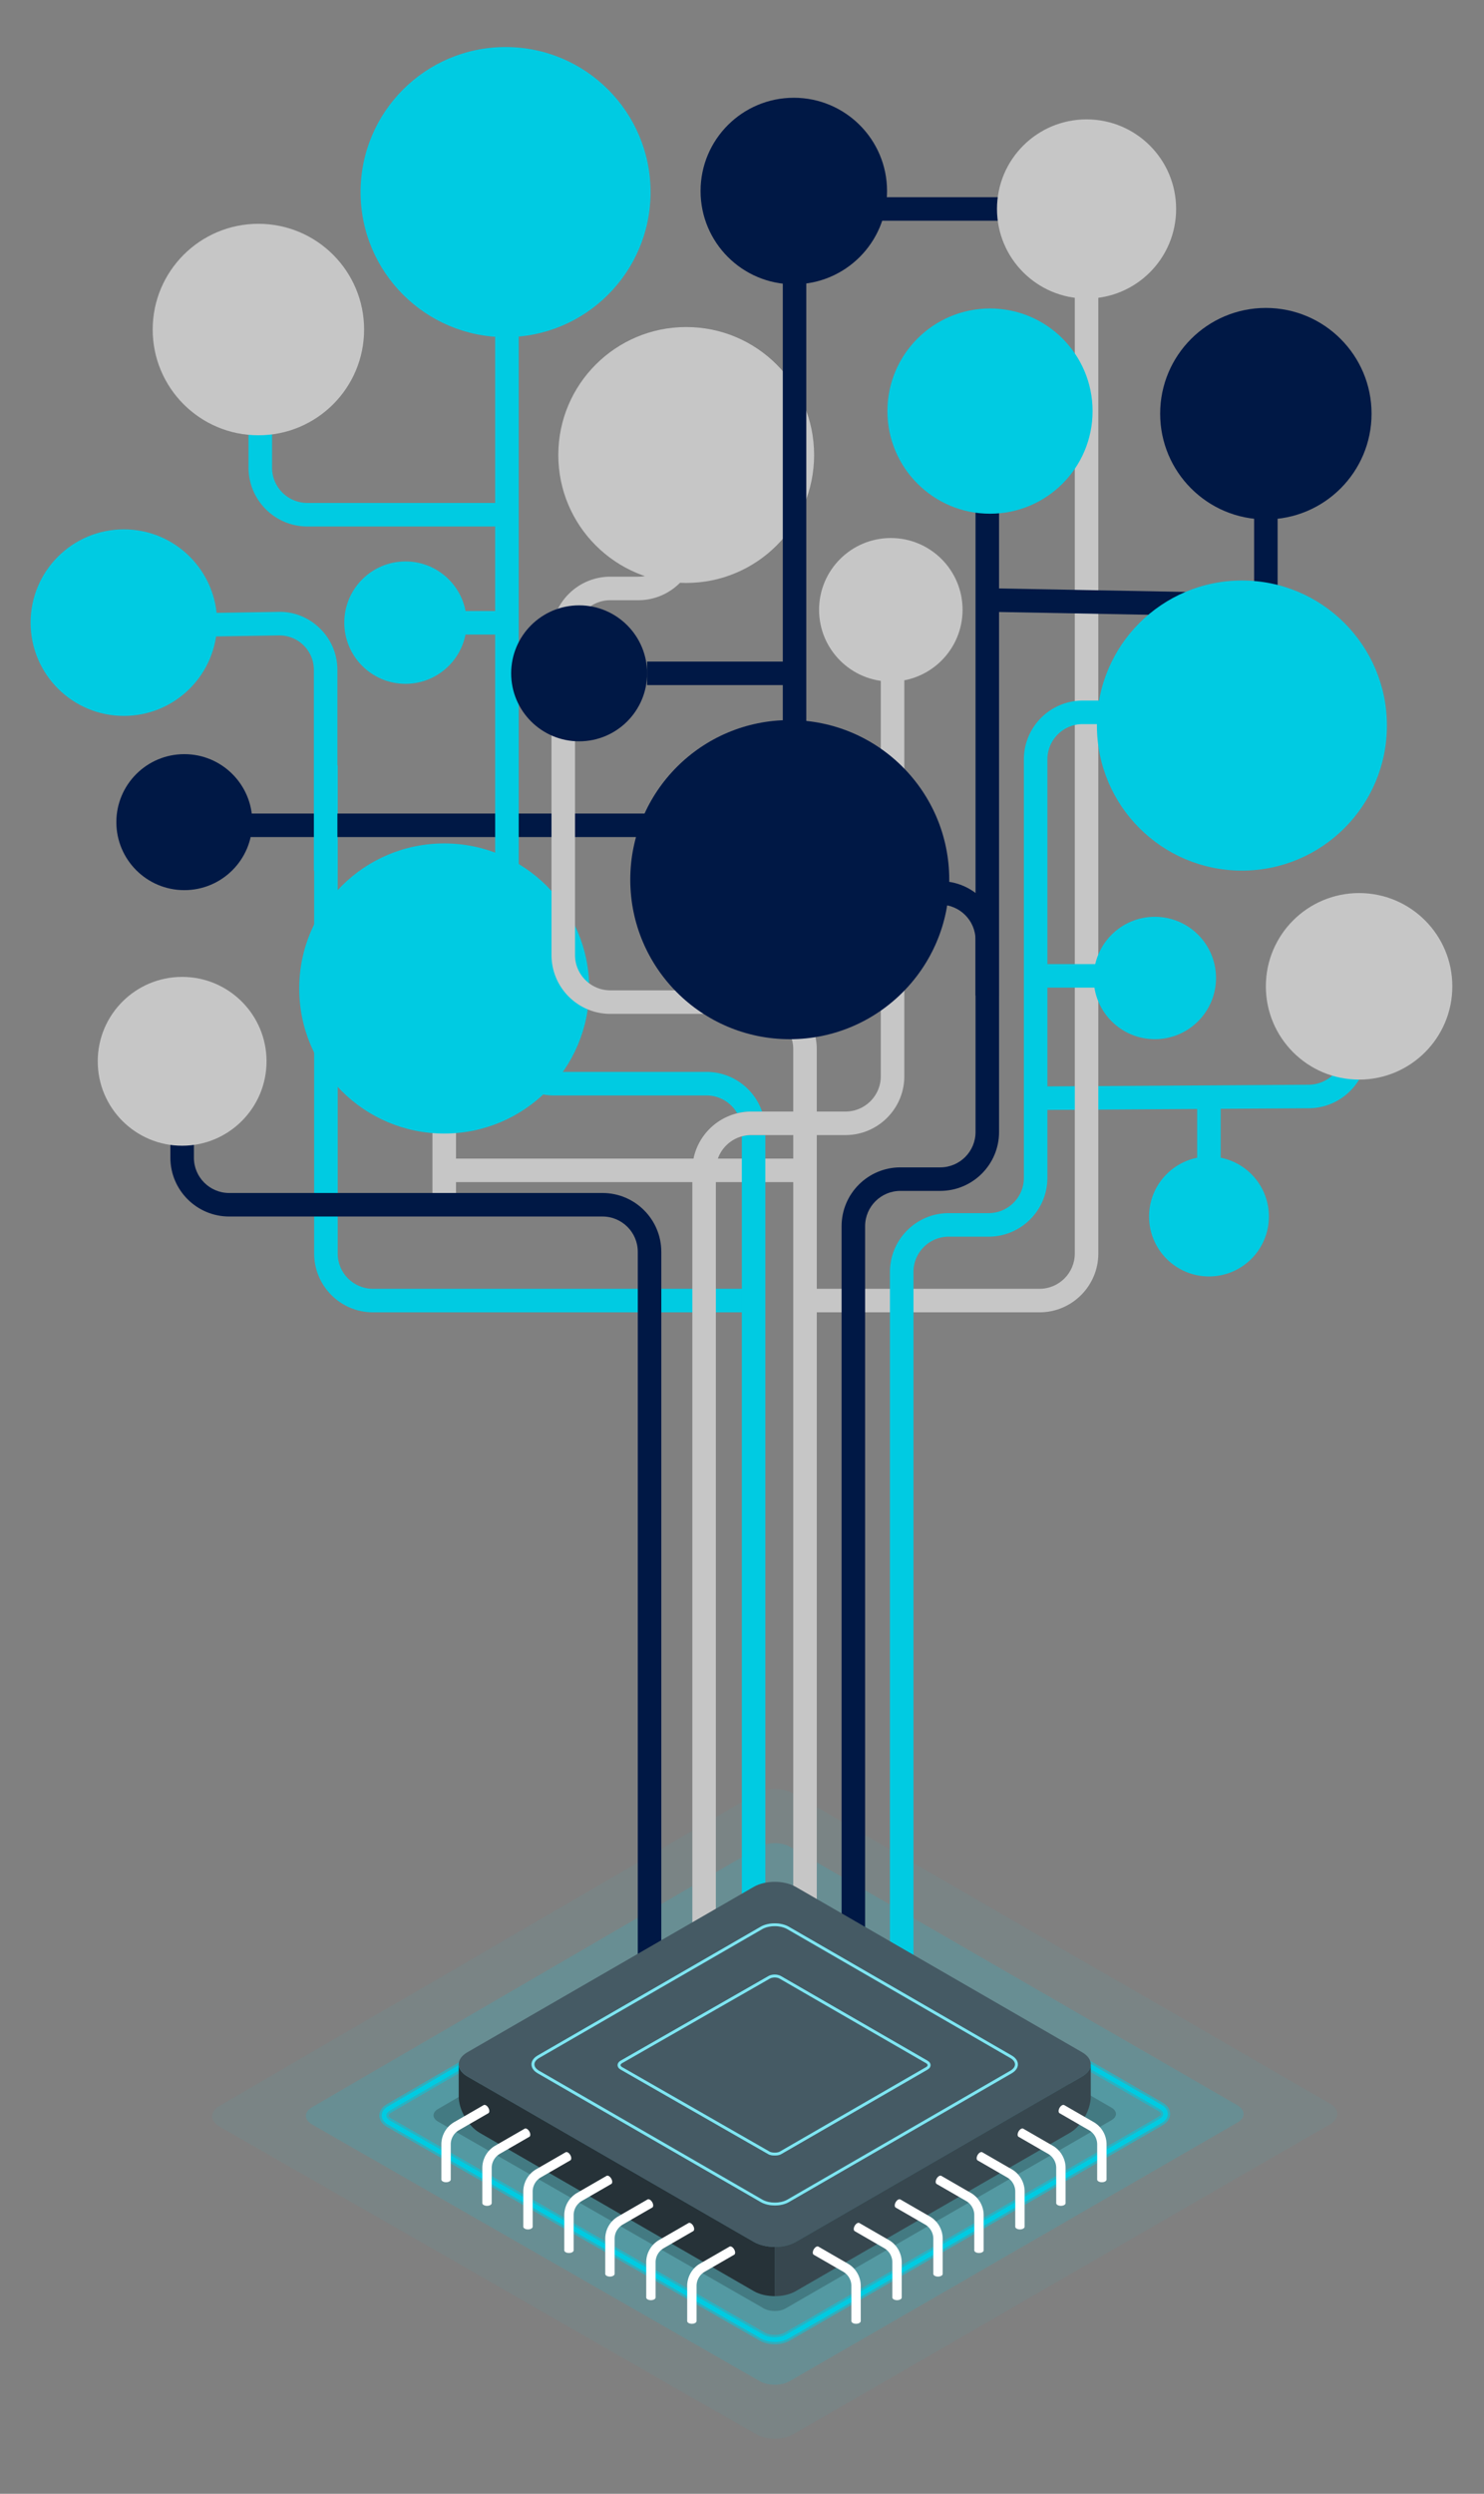 <svg xmlns="http://www.w3.org/2000/svg" xml:space="preserve" width="315.5" height="530"><rect width="100%" height="100%" fill="#808080" stroke="none"/><path fill="#00CBE2" d="M160.889 517.422 46.688 451.959c-2.115-1.211-2.12-3.188-.014-4.412l114.229-66.416c2.104-1.224 5.522-1.229 7.635-.012l114.208 65.938c2.108 1.22 2.108 3.194 0 4.411l-114.21 65.942c-2.11 1.218-5.534 1.223-7.647.012z" opacity=".05"/><path fill="#00CBE2" d="M161.525 506.063 66.357 451.51c-1.761-1.01-1.767-2.654-.011-3.677l95.189-55.348c1.757-1.021 4.604-1.024 6.363-.011l95.174 54.949c1.757 1.017 1.757 2.662 0 3.678l-95.174 54.95c-1.757 1.017-4.612 1.021-6.373.012z" opacity=".15"/><path fill="#C6C6C6" d="M91.942 213.546h5v41.962h-5v-41.962z"/><path fill="#00CBE2" d="M159.975 278.906H79.292c-6.893 0-12.5-5.607-12.5-12.5V162.651h5v103.755c0 4.136 3.364 7.5 7.5 7.5h80.681v5h.002zm61.621-43.009-.031-5 56.672-.362c4.145-.026 7.517-3.419 7.517-7.563v-16.28h5v16.28c0 6.884-5.601 12.52-12.483 12.563l-56.675.362z"/><path fill="#001845" d="M53.007 172.896h114.384v5H53.007v-5z"/><path fill="#00CBE2" d="M109.513 111.888H65.341c-6.893 0-12.5-5.607-12.5-12.5V72.663h5v26.725c0 4.136 3.364 7.5 7.5 7.5h44.172v5zM71.73 185.029h-5v-42.645a7.288 7.288 0 0 0-2.191-5.234c-1.413-1.39-3.247-2.13-5.268-2.107l-34.456.547-.079-4.999 34.456-.547c3.315-.09 6.479 1.205 8.854 3.543a12.256 12.256 0 0 1 3.684 8.798v42.644z"/><path fill="#001845" d="M207.398 99.856h5V211.57h-5V99.856z"/><path fill="#C6C6C6" d="M93.92 246.233h76.418v5H93.92v-5zm127.083 32.673h-48.504v-5h48.504c4.136 0 7.5-3.364 7.5-7.5V44.707h5v221.699c0 6.893-5.607 12.5-12.5 12.5z"/><path fill="#00CBE2" d="M138.312 40.826c0 17.027-13.801 30.829-30.825 30.829-17.025 0-30.827-13.802-30.827-30.829C76.66 23.802 90.462 10 107.487 10c17.024 0 30.825 13.802 30.825 30.826z"/><circle cx="288.945" cy="209.622" r="19.823" fill="#C6C6C6"/><path fill="#00CBE2" d="M46.153 132.324c0 10.949-8.875 19.825-19.821 19.825-10.949 0-19.825-8.876-19.825-19.825 0-10.946 8.876-19.821 19.825-19.821 10.946-.001 19.821 8.875 19.821 19.821zM232.282 87.37c0 12.044-9.763 21.807-21.804 21.807-12.043 0-21.809-9.763-21.809-21.807 0-12.04 9.766-21.804 21.809-21.804s21.804 9.764 21.804 21.804z"/><circle cx="54.935" cy="70.036" r="22.472" fill="#C6C6C6"/><path fill="#C6C6C6" d="M173.08 96.697c0 15.018-12.174 27.194-27.19 27.194-15.018 0-27.193-12.176-27.193-27.194 0-15.015 12.175-27.19 27.193-27.19 15.016 0 27.19 12.175 27.19 27.19z"/><path fill="#00CBE2" d="M221.578 204.897h28.424v5h-28.424v-5z"/><path fill="#00CBE2" d="M258.525 207.847c0 7.184-5.822 13.007-13.004 13.007-7.184 0-13.008-5.823-13.008-13.007 0-7.181 5.824-13.004 13.008-13.004 7.182 0 13.004 5.823 13.004 13.004z"/><path fill="#001845" d="M169.664 41.91h45.388v5h-45.388v-5z"/><path fill="#001845" d="M188.587 40.597c0 10.949-8.875 19.825-19.821 19.825-10.949 0-19.824-8.876-19.824-19.825 0-10.946 8.875-19.821 19.824-19.821 10.946 0 19.821 8.875 19.821 19.821z"/><path fill="#C6C6C6" d="M250.045 44.408c0 10.52-8.523 19.045-19.039 19.045s-19.045-8.525-19.045-19.045c0-10.513 8.529-19.038 19.045-19.038s19.039 8.526 19.039 19.038z"/><path fill="#00CBE2" d="M93.129 129.862h16.383v5H93.129v-5z"/><path fill="#00CBE2" d="M99.211 132.324c0 7.184-5.822 13.007-13.004 13.007-7.183 0-13.008-5.823-13.008-13.007 0-7.181 5.825-13.004 13.008-13.004 7.182 0 13.004 5.824 13.004 13.004z"/><circle cx="189.389" cy="129.598" r="15.252" fill="#C6C6C6"/><circle cx="39.187" cy="174.728" r="14.451" fill="#001845"/><path fill="#001845" d="m271.623 131.17-61.771-1.154.094-4.999 56.678 1.059V87.919h5v43.251z"/><path fill="#00CBE2" d="M294.859 154.2c0 17.026-13.801 30.829-30.824 30.829-17.025 0-30.827-13.803-30.827-30.829 0-17.023 13.802-30.826 30.827-30.826 17.024.001 30.824 13.803 30.824 30.826zm-169.591 55.88c0 17.026-13.801 30.829-30.824 30.829-17.025 0-30.826-13.803-30.826-30.829 0-17.023 13.801-30.826 30.826-30.826 17.023 0 30.824 13.803 30.824 30.826z"/><path fill="#001845" d="M137.576 140.602h32.42v5h-32.42v-5z"/><circle cx="269.122" cy="87.918" r="22.472" fill="#001845"/><circle cx="257.031" cy="258.541" r="12.738" fill="#00CBE2"/><path fill="#00CBE2" d="M254.52 233.702h5v15.947h-5v-15.947z"/><path fill="none" d="m157.713 240.314-.001 1.192h.001v-1.192zM156.723 236.605a12.476 12.476 0 0 1 2.968-.371h2.324c.443 1.281.696 2.65.696 4.08v-.001c0-1.43-.253-2.799-.696-4.08h-2.324a12.414 12.414 0 0 0-2.968.372c.057.1.1.208.153.312-.053-.103-.095-.211-.153-.312z"/><path fill="#00CBE2" d="M230.178 148.893c-6.893 0-12.5 5.607-12.5 12.5v88.93c0 4.136-3.363 7.5-7.5 7.5h-8.475c-6.893 0-12.5 5.607-12.5 12.5v145.745h5V270.323c0-4.136 3.363-7.5 7.5-7.5h8.475c6.893 0 12.5-5.607 12.5-12.5v-88.93c0-4.136 3.364-7.5 7.5-7.5h33.895v-5h-33.895zM162.016 236.233c-1.697-4.893-6.341-8.42-11.804-8.42h-32.436c-4.136 0-7.5-3.364-7.5-7.5V38.098h-5v182.215c0 6.893 5.607 12.5 12.5 12.5h32.436a7.5 7.5 0 0 1 6.51 3.791 12.479 12.479 0 0 1 2.969-.371h2.325zM157.712 241.506h.001v.001h-.001z"/><path fill="#00CBE2" d="M157.713 241.507c-.001 0-.001 0 0 0l-.001 75.489v99.072h5V241.234h-3.021a7.463 7.463 0 0 0-1.978.273z"/><path fill="#001845" d="M191.422 253.097h8.477c6.893 0 12.5-5.607 12.5-12.5v-40.825c0-6.893-5.607-12.5-12.5-12.5h-7.643v5h7.643c4.136 0 7.5 3.364 7.5 7.5v40.825c0 4.136-3.364 7.5-7.5 7.5h-8.477c-6.893 0-12.5 5.607-12.5 12.5v61.065h.001v94.406h5v-99.072h-.001v-56.399c0-4.136 3.364-7.5 7.5-7.5zM187.256 187.272h-8.334c-4.136 0-7.5-3.364-7.5-7.5V51.023h-5v128.749c0 6.893 5.607 12.5 12.5 12.5h8.334v-5z"/><path fill="#C6C6C6" d="M192.256 187.272v-49.24h-5v90.701c0 4.136-3.363 7.5-7.5 7.5h-6.111v-13.259c0-6.893-5.606-12.5-12.5-12.5H129.75c-4.135 0-7.5-3.364-7.5-7.5v-67.913c0-4.136 3.365-7.5 7.5-7.5h5.948c6.893 0 12.5-5.607 12.5-12.5V99.563h-5v15.499c0 4.135-3.364 7.5-7.5 7.5h-5.948c-6.893 0-12.5 5.607-12.5 12.5v67.913c0 6.893 5.607 12.5 12.5 12.5h31.395c4.137 0 7.5 3.364 7.5 7.5v13.258h-6.629c.443 1.281.696 2.65.696 4.08v.001c0-1.43-.253-2.799-.696-4.08h-2.324a12.47 12.47 0 0 0-2.968.371c.058.101.1.209.153.312-.053-.104-.096-.212-.154-.313-5.461 1.338-9.531 6.261-9.531 12.129v167.335h5V248.733c0-3.45 2.344-6.354 5.521-7.227v-1.193a7.437 7.437 0 0 0 .001.001V241.507a7.476 7.476 0 0 1 1.979-.273h3.021v-.001h5.933v174.835h5V241.233h6.111c6.893 0 12.5-5.607 12.5-12.5v-41.461h-.002z"/><path fill="none" d="M157.713 241.507h-.001"/><path fill="#001845" d="M128.093 253.543h-79.37c-4.136 0-7.5-3.364-7.5-7.5v-20.486h-5v20.486c0 6.893 5.607 12.5 12.5 12.5h79.371c4.136 0 7.5 3.364 7.5 7.5v50.953h-.001v99.072h5v-94.405h.001v-55.62h-.001c0-6.893-5.607-12.5-12.5-12.5z"/><path fill="#00CBE2" d="M162.059 496.597 82.75 451.136c-1.468-.841-1.472-2.213-.01-3.063l79.324-46.123c1.463-.851 3.838-.854 5.303-.007l79.311 45.79c1.467.847 1.467 2.218 0 3.063l-79.311 45.793c-1.465.846-3.844.849-5.308.008z" opacity=".15"/><g fill="none" stroke="#00CBE2" stroke-linecap="round" stroke-linejoin="round" stroke-miterlimit="10"><path stroke-width="2" d="M162.059 496.597 82.75 451.136c-1.468-.841-1.472-2.213-.01-3.063l79.324-46.123c1.463-.851 3.838-.854 5.303-.007l79.311 45.79c1.467.847 1.467 2.218 0 3.063l-79.311 45.793c-1.465.846-3.844.849-5.308.008h0z" opacity=".5"/><path d="M162.059 496.597 82.75 451.136c-1.468-.841-1.472-2.213-.01-3.063l79.324-46.123c1.463-.851 3.838-.854 5.303-.007l79.311 45.79c1.467.847 1.467 2.218 0 3.063l-79.311 45.793c-1.465.846-3.844.849-5.308.008h0z"/></g><g opacity=".1"><path fill="#00CBE2" d="M162.059 496.597 82.75 451.136c-1.468-.841-1.472-2.213-.01-3.063l79.324-46.123c1.463-.851 3.838-.854 5.303-.007l79.311 45.79c1.467.847 1.467 2.218 0 3.063l-79.311 45.793c-1.465.846-3.844.849-5.308.008z" opacity=".5"/></g><path d="M162.393 490.603 93.13 450.9c-1.282-.736-1.285-1.936-.008-2.678l69.28-40.278c1.277-.744 3.352-.746 4.629-.011l69.267 39.992c1.28.739 1.28 1.938 0 2.676l-69.266 39.993c-1.279.741-3.357.745-4.639.009z" opacity=".2"/><path fill="#263238" d="M97.521 438.729c0 .933.622 1.872 1.854 2.576l60.893 35.166c1.233.702 2.834 1.064 4.446 1.064v10.46c-1.618-.011-3.237-.361-4.46-1.072l-58.269-33.638c-2.46-1.425-4.461-4.887-4.463-7.732l-.001-6.824z"/><path fill="#455A64" d="m169.2 476.468 60.853-35.158c2.467-1.425 2.467-3.732 0-5.156l-60.875-35.147c-2.466-1.422-6.464-1.422-8.93 0l-60.875 35.147c-2.467 1.424-2.467 3.73 0 5.155l60.898 35.16c2.463 1.423 6.463 1.422 8.929-.001z"/><path fill="#37474F" d="m231.902 438.876-.002 6.684c.004 2.845-1.998 6.309-4.457 7.728l-58.271 33.643c-1.229.709-2.847 1.066-4.46 1.066v-10.459c1.619.01 3.246-.353 4.486-1.067l60.854-35.162c1.175-.677 1.783-1.554 1.85-2.433z"/><path fill="#00CBE2" d="M164.732 468.717c-1.08 0-2.157-.236-2.979-.711l-47.429-27.373c-.855-.491-1.325-1.165-1.326-1.896 0-.729.472-1.404 1.325-1.897l47.406-27.37c1.644-.947 4.316-.947 5.961 0l47.387 27.369c.854.494 1.322 1.168 1.322 1.899 0 .729-.469 1.404-1.322 1.897l-47.365 27.368c-.819.476-1.899.714-2.98.714zm-.02-59.357c-.969 0-1.938.214-2.674.638l-47.408 27.37c-.655.38-1.018.865-1.018 1.367s.362.987 1.018 1.365l47.429 27.372c1.476.853 3.873.852 5.351-.001l47.364-27.368c.656-.38 1.019-.865 1.019-1.367 0-.503-.36-.989-1.019-1.368l-47.387-27.37c-.739-.424-1.705-.638-2.675-.638z"/><path fill="#FFF" d="M164.732 468.717c-1.08 0-2.157-.236-2.979-.711l-47.429-27.373c-.855-.491-1.325-1.165-1.326-1.896 0-.729.472-1.404 1.325-1.897l47.406-27.37c1.644-.947 4.316-.947 5.961 0l47.387 27.369c.854.494 1.322 1.168 1.322 1.899 0 .729-.469 1.404-1.322 1.897l-47.365 27.368c-.819.476-1.899.714-2.98.714zm-.02-59.357c-.969 0-1.938.214-2.674.638l-47.408 27.37c-.655.38-1.018.865-1.018 1.367s.362.987 1.018 1.365l47.429 27.372c1.476.853 3.873.852 5.351-.001l47.364-27.368c.656-.38 1.019-.865 1.019-1.367 0-.503-.36-.989-1.019-1.368l-47.387-27.37c-.739-.424-1.705-.638-2.675-.638z" opacity=".5"/><path fill="#00CBE2" d="M164.7 458.104c-.515 0-1.029-.088-1.341-.27l-31.404-17.988c-.418-.239-.649-.579-.649-.952 0-.374.229-.712.647-.952l31.406-17.97c.752-.435 1.934-.435 2.687.001l31.14 17.974c.416.241.646.579.646.953 0 .375-.229.712-.646.952l-31.14 17.983c-.316.181-.83.269-1.346.269zm0-37.844c-.377 0-.755.081-1.035.244h-.001l-31.406 17.968c-.215.124-.34.278-.34.422 0 .143.125.297.341.422l31.405 17.987c.438.253 1.641.253 2.074 0l31.141-17.981c.219-.125.34-.278.34-.423s-.121-.298-.34-.424l-31.141-17.971c-.278-.164-.659-.244-1.038-.244zm-1.188-.023h.008-.008z"/><path fill="#FFF" d="M164.7 458.104c-.515 0-1.029-.088-1.341-.27l-31.404-17.988c-.418-.239-.649-.579-.649-.952 0-.374.229-.712.647-.952l31.406-17.97c.752-.435 1.934-.435 2.687.001l31.14 17.974c.416.241.646.579.646.953 0 .375-.229.712-.646.952l-31.14 17.983c-.316.181-.83.269-1.346.269zm0-37.844c-.377 0-.755.081-1.035.244h-.001l-31.406 17.968c-.215.124-.34.278-.34.422 0 .143.125.297.341.422l31.405 17.987c.438.253 1.641.253 2.074 0l31.141-17.981c.219-.125.34-.278.34-.423s-.121-.298-.34-.424l-31.141-17.971c-.278-.164-.659-.244-1.038-.244zm-1.188-.023h.008-.008z" opacity=".5"/><path fill="#FFF" d="m180.266 481.084-6.261-3.613c-.128-.073-.305-.063-.499.049-.389.226-.703.771-.703 1.221 0 .226.08.385.211.456l6.26 3.611a3.478 3.478 0 0 1 1.731 3v7.477c0 .146.097.294.293.405.388.227 1.019.227 1.406 0 .194-.111.292-.26.292-.405v-7.477a5.49 5.49 0 0 0-2.73-4.724zm8.711-5.014-6.261-3.613h-.002c-.127-.074-.303-.063-.498.049-.39.226-.702.771-.702 1.219 0 .228.082.386.211.458l6.258 3.612a3.476 3.476 0 0 1 1.731 3v7.475c0 .147.097.295.292.406.391.227 1.02.227 1.408 0 .193-.111.293-.259.293-.406v-7.474a5.495 5.495 0 0 0-2.73-4.726zm8.709-5.012-6.26-3.613-.002.001c-.126-.074-.303-.064-.498.048-.388.225-.701.771-.701 1.22 0 .227.08.384.211.457l6.258 3.611a3.475 3.475 0 0 1 1.73 3.002v7.474c0 .148.098.293.293.407.389.223 1.02.223 1.408 0 .193-.114.292-.259.292-.407v-7.474a5.484 5.484 0 0 0-2.731-4.726zm8.71-5.013-6.262-3.614v.001c-.128-.074-.304-.063-.498.049-.389.225-.703.771-.703 1.219 0 .227.08.386.211.458l6.258 3.61a3.48 3.48 0 0 1 1.732 3.002v7.475c0 .146.098.295.293.407.389.224 1.019.224 1.408 0 .191-.112.291-.261.291-.407v-7.475a5.476 5.476 0 0 0-2.73-4.725zm8.709-5.015-6.262-3.614v.001c-.128-.074-.303-.063-.498.049-.391.226-.703.771-.703 1.219 0 .229.08.387.211.458l6.258 3.612a3.48 3.48 0 0 1 1.734 3v7.477c0 .146.096.293.291.405.389.224 1.02.224 1.406 0 .195-.112.294-.261.294-.405v-7.477a5.49 5.49 0 0 0-2.731-4.725zm8.711-5.012-6.26-3.611-.002.001c-.127-.075-.305-.065-.498.048-.391.223-.703.769-.703 1.217 0 .229.082.386.211.459l6.258 3.612a3.472 3.472 0 0 1 1.732 3.002v7.474c0 .146.096.293.293.405.387.226 1.019.226 1.405 0 .195-.112.292-.259.292-.405v-7.475a5.474 5.474 0 0 0-2.728-4.727zm8.711-5.013-6.262-3.614v.001c-.127-.073-.307-.063-.498.05-.392.224-.703.77-.703 1.22 0 .226.08.384.209.457l6.26 3.609a3.48 3.48 0 0 1 1.73 3.003v7.475c0 .146.1.294.293.406.39.225 1.02.225 1.406 0 .195-.112.293-.261.293-.406v-7.475a5.481 5.481 0 0 0-2.728-4.726zm-83.701 30.079 6.26-3.613c.127-.073.306-.063.499.049.39.226.704.771.704 1.221 0 .226-.081.385-.211.456l-6.258 3.611a3.48 3.48 0 0 0-1.732 3v7.477c0 .146-.097.294-.292.405-.389.227-1.019.227-1.408 0-.194-.111-.291-.26-.291-.405v-7.477a5.482 5.482 0 0 1 2.729-4.724zm-8.712-5.014 6.262-3.613c.128-.074.303-.063.499.049.388.226.703.771.703 1.219 0 .228-.081.386-.21.458l-6.259 3.612a3.476 3.476 0 0 0-1.732 3v7.475c0 .147-.098.295-.292.406-.389.227-1.019.227-1.408 0-.193-.111-.291-.259-.291-.406v-7.474a5.486 5.486 0 0 1 2.728-4.726zm-8.71-5.012 6.262-3.613v.001c.128-.074.305-.064.498.048.389.225.705.771.705 1.22 0 .227-.082.384-.211.457l-6.26 3.611a3.478 3.478 0 0 0-1.731 3.002v7.474c0 .148-.096.293-.292.407-.388.223-1.02.223-1.408 0-.195-.114-.292-.259-.292-.407v-7.474a5.48 5.48 0 0 1 2.729-4.726zm-8.709-5.013 6.26-3.614v.001c.128-.074.305-.063.499.049.389.225.704.771.704 1.219 0 .227-.081.386-.212.458l-6.257 3.61a3.477 3.477 0 0 0-1.732 3.002v7.475c0 .146-.098.295-.293.407-.389.224-1.019.224-1.407 0-.194-.112-.292-.261-.292-.407v-7.475a5.48 5.48 0 0 1 2.73-4.725zm-8.709-5.015 6.26-3.614v.001c.128-.074.304-.063.499.049.388.226.703.771.703 1.219 0 .229-.081.387-.212.458l-6.258 3.612a3.479 3.479 0 0 0-1.732 3v7.477c0 .146-.097.293-.291.405-.39.224-1.02.224-1.408 0-.194-.112-.292-.261-.292-.405v-7.477a5.486 5.486 0 0 1 2.731-4.725zm-8.711-5.012 6.261-3.611v.001c.127-.075.304-.065.499.048.389.223.703.769.703 1.217 0 .229-.081.386-.211.459l-6.258 3.612a3.48 3.48 0 0 0-1.734 3.002v7.474c0 .146-.095.293-.291.405-.388.226-1.019.226-1.407 0-.194-.112-.293-.259-.293-.405v-7.475a5.482 5.482 0 0 1 2.731-4.727zm-8.71-5.013 6.261-3.614v.001c.128-.073.304-.063.499.05.389.224.704.77.704 1.22 0 .226-.08.384-.211.457l-6.257 3.609a3.482 3.482 0 0 0-1.732 3.003v7.475c0 .146-.098.294-.293.406-.388.225-1.019.225-1.407 0-.194-.112-.292-.261-.292-.406v-7.475a5.476 5.476 0 0 1 2.728-4.726z"/><path fill="#C6C6C6" d="M56.664 225.556c0 9.909-8.032 17.942-17.94 17.942-9.91 0-17.943-8.033-17.943-17.942 0-9.906 8.033-17.939 17.943-17.939 9.908-.001 17.94 8.032 17.94 17.939z"/><circle cx="123.125" cy="143.102" r="14.451" fill="#001845"/><path fill="#001845" d="M201.811 186.946c0 18.729-15.182 33.912-33.906 33.912-18.729 0-33.91-15.183-33.91-33.912 0-18.726 15.181-33.908 33.91-33.908 18.724.001 33.906 15.183 33.906 33.908z"/></svg>